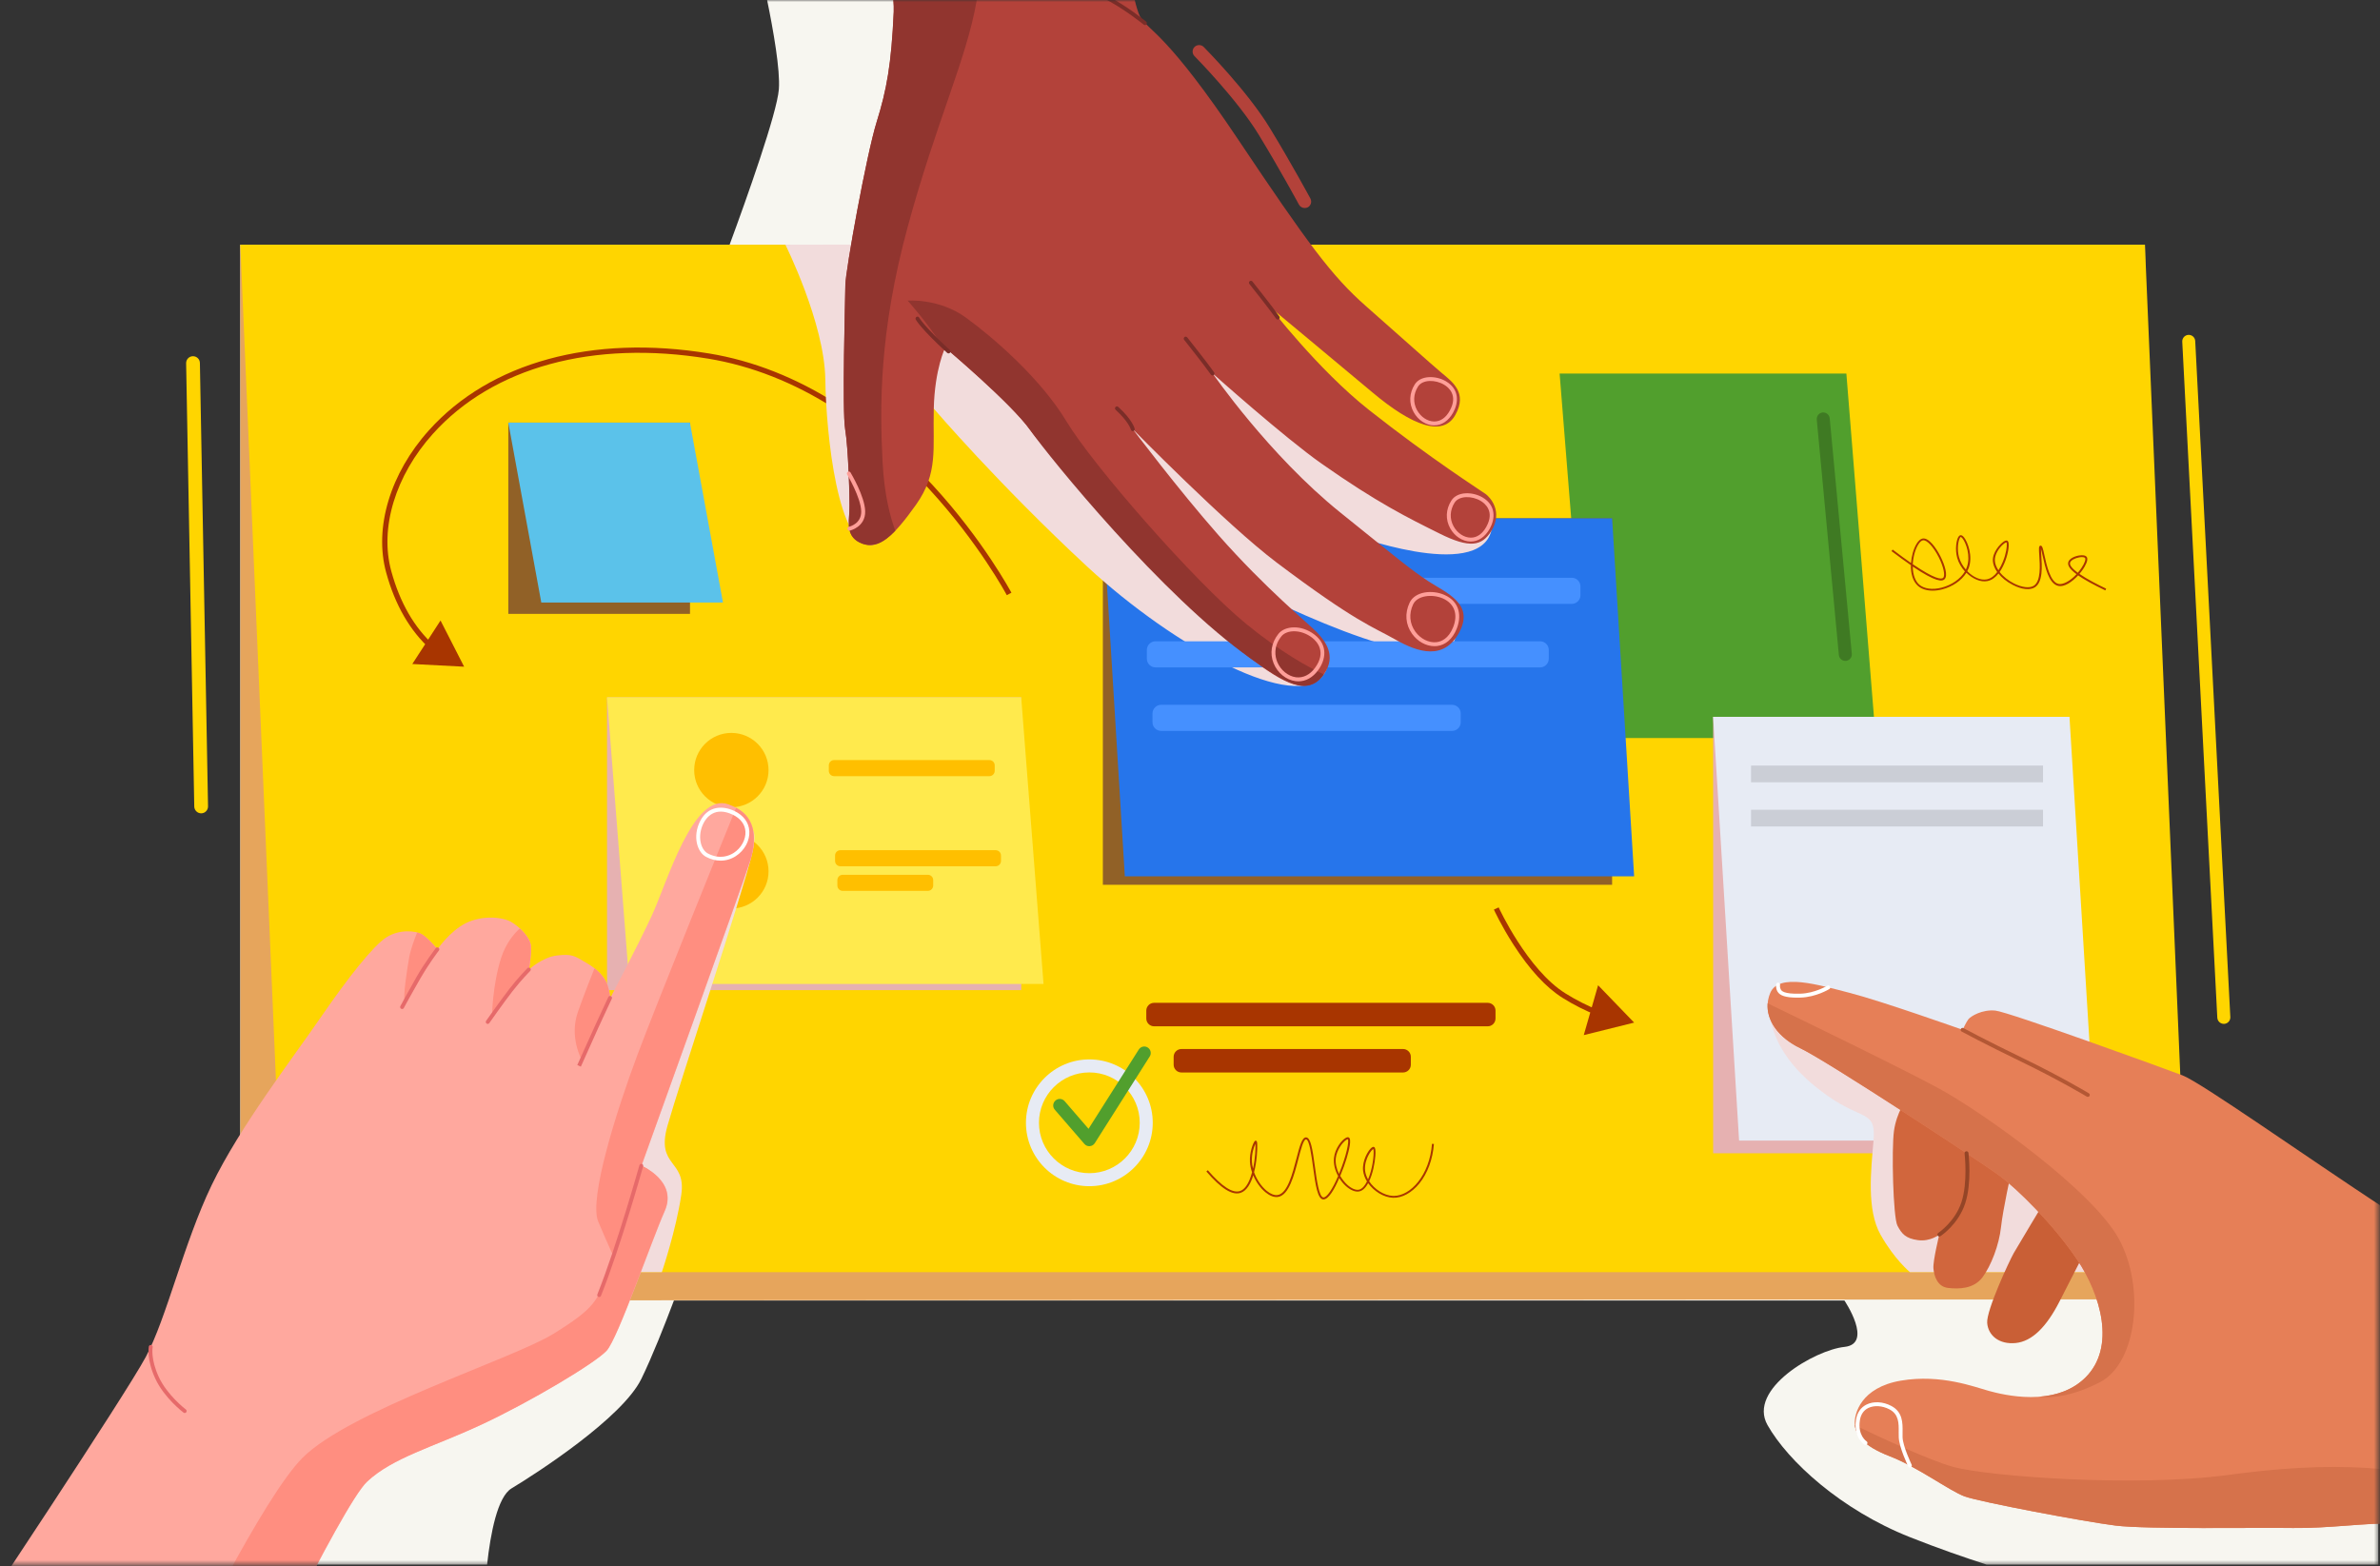 <svg width="585" height="385" viewBox="0 0 585 385" fill="none" xmlns="http://www.w3.org/2000/svg">
<rect x="0" y="0" width="585" height="385" fill="#333333" stroke="none"/>
<mask id="mask0_40_123" style="mask-type:luminance" maskUnits="userSpaceOnUse" x="0" y="0" width="585" height="385">
<path d="M584.56 0H0V384.579H584.56V0Z" fill="white"/>
</mask>
<g mask="url(#mask0_40_123)">
<path d="M531.996 299.695L527.212 300.91V60.148H280.159L254.053 0H188.552C190.09 7.492 191.798 17.198 191.444 21.936C190.982 27.843 183.583 48.642 179.337 60.148H59.072V319.677H90.361L52.488 370.657L59.072 384.579H119.728C120.574 376.826 122.297 367.934 125.727 365.858C132.096 362.027 152.971 348.49 157.632 338.952C160.278 333.553 163.416 325.585 165.646 319.677H453.357C453.357 319.677 460.557 330.323 453.357 331.076C446.158 331.815 429.452 341.445 434.452 350.29C439.451 359.135 452.481 371.119 469.464 377.841C476.555 380.656 483.001 382.871 488.277 384.579H584.576V332.368L531.996 299.695Z" fill="#F7F6F0"/>
<path d="M529.734 319.385L59.071 319.677V60.148H527.212L529.734 319.385Z" fill="#E6A55C"/>
<path d="M537.98 312.709H69.84L59.071 60.148H527.212L537.98 312.709Z" fill="#FFD500"/>
<path d="M461.034 181.414H390.533L383.349 91.822H453.834L461.034 181.414Z" fill="#519F2D"/>
<path d="M453.572 162.446C452.757 162.446 452.065 161.831 451.988 161L446.557 103.129C446.481 102.252 447.127 101.467 448.004 101.39C448.88 101.313 449.665 101.96 449.742 102.836L455.172 160.708C455.249 161.585 454.603 162.369 453.726 162.446C453.68 162.446 453.634 162.446 453.572 162.446Z" fill="#3F7A23"/>
<path d="M105.805 159.585C100.775 155.062 97.098 148.709 94.914 140.71C91.899 129.711 95.929 116.312 105.451 105.744C120.481 89.038 145.57 82.161 174.291 86.884C185.105 88.653 195.75 92.868 205.919 99.375C214.041 104.575 221.886 111.251 229.224 119.219C241.715 132.772 248.53 145.571 248.607 145.694L247.468 146.294C247.407 146.171 240.638 133.495 228.255 120.066C220.994 112.189 213.241 105.59 205.211 100.452C195.196 94.037 184.721 89.915 174.091 88.161C145.817 83.515 121.157 90.238 106.42 106.621C97.19 116.866 93.268 129.803 96.175 140.387C98.298 148.14 101.836 154.278 106.697 158.646L105.805 159.585Z" fill="#A83500"/>
<path d="M101.344 163.215L114.082 163.877L108.282 152.524L101.344 163.215Z" fill="#A83500"/>
<path d="M508.675 176.199H421.083V283.481H508.675V176.199Z" fill="#E6B1B1"/>
<path d="M515.074 280.358H427.467L421.083 176.199H508.675L515.074 280.358Z" fill="#E7EBF4"/>
<path d="M435.236 250.869C436.636 257.329 440.867 263.513 449.404 269.482C457.942 275.451 461.142 272.897 460.511 280.358C459.865 287.819 458.803 297.372 462.218 303.464C465.633 309.555 469.464 312.709 469.464 312.709H527.212C527.212 312.709 480.54 269.651 468.079 262.006C455.604 254.345 435.236 250.869 435.236 250.869Z" fill="#F2DCDC"/>
<path d="M251.023 171.399H149.202V243.377H251.023V171.399Z" fill="#E6B1B1"/>
<path d="M256.499 241.869H154.693L149.202 171.399H251.007L256.499 241.869Z" fill="#FFEA4D"/>
<path d="M243.192 190.782H205.027C204.304 190.782 203.719 190.197 203.719 189.474V188.136C203.719 187.413 204.304 186.828 205.027 186.828H243.192C243.915 186.828 244.5 187.413 244.5 188.136V189.474C244.5 190.182 243.915 190.782 243.192 190.782Z" fill="#FFBF00"/>
<path d="M244.731 212.934H206.565C205.842 212.934 205.258 212.349 205.258 211.626V210.288C205.258 209.565 205.842 208.98 206.565 208.98H244.731C245.454 208.98 246.039 209.565 246.039 210.288V211.626C246.039 212.349 245.454 212.934 244.731 212.934Z" fill="#FFBF00"/>
<path d="M228.071 218.979H207.134C206.411 218.979 205.827 218.395 205.827 217.672V216.333C205.827 215.61 206.411 215.026 207.134 215.026H228.071C228.794 215.026 229.378 215.61 229.378 216.333V217.672C229.378 218.379 228.778 218.979 228.071 218.979Z" fill="#FFBF00"/>
<path d="M188.905 189.29C188.905 194.335 184.813 198.427 179.767 198.427C174.722 198.427 170.63 194.335 170.63 189.29C170.63 184.244 174.722 180.152 179.767 180.152C184.813 180.152 188.905 184.244 188.905 189.29Z" fill="#FFBF00"/>
<path d="M188.905 214.18C188.905 219.225 184.813 223.317 179.767 223.317C174.722 223.317 170.63 219.225 170.63 214.18C170.63 209.134 174.722 205.042 179.767 205.042C184.813 205.042 188.905 209.134 188.905 214.18Z" fill="#FFBF00"/>
<path d="M177.676 202.565C183.383 204.842 186.952 200.643 184.813 209.965C182.675 219.287 166.954 266.498 164.061 276.728C161.169 286.957 168.738 284.927 167.461 293.664C166.184 302.402 162.677 312.709 162.677 312.709H121.819L177.676 202.565Z" fill="#F2DCDC"/>
<path d="M396.255 127.403H271.082V217.487H396.255V127.403Z" fill="#916127"/>
<path d="M401.67 215.41H276.482L271.082 127.403H396.255L401.67 215.41Z" fill="#2675EB"/>
<path d="M386.348 148.432H284.019C282.85 148.432 281.896 147.478 281.896 146.309V144.14C281.896 142.971 282.85 142.017 284.019 142.017H386.348C387.517 142.017 388.471 142.971 388.471 144.14V146.309C388.471 147.478 387.517 148.432 386.348 148.432Z" fill="#4590FF"/>
<path d="M193.044 60.148C193.044 60.148 202.658 79.377 202.858 93.222C203.058 107.082 206.012 134.787 214.442 133.926C222.887 133.08 223.472 105.775 225.518 97.037C227.564 88.315 229.517 100.437 229.517 100.437C229.517 100.437 245.47 119.096 267.206 139.248C288.943 159.385 318.817 175.337 325.385 165.769C331.954 156.201 305.572 144.048 305.572 144.048C305.572 144.048 353.952 169.184 357.659 157.016C361.366 144.848 331.308 131.095 331.308 131.095C331.308 131.095 363.305 143.14 366.566 130.48C369.827 117.82 325.385 101.206 325.385 101.206L251.023 64.44L209.304 60.117L193.044 60.148Z" fill="#F2DCDC"/>
<path d="M378.564 164.046H284.019C282.85 164.046 281.896 163.092 281.896 161.923V159.754C281.896 158.585 282.85 157.631 284.019 157.631H378.564C379.733 157.631 380.687 158.585 380.687 159.754V161.923C380.687 163.092 379.733 164.046 378.564 164.046Z" fill="#4590FF"/>
<path d="M356.92 179.66H285.404C284.235 179.66 283.281 178.706 283.281 177.537V175.368C283.281 174.199 284.235 173.245 285.404 173.245H356.92C358.089 173.245 359.043 174.199 359.043 175.368V177.537C359.043 178.706 358.089 179.66 356.92 179.66Z" fill="#4590FF"/>
<path d="M-7.476 400.47C-7.476 400.47 30.705 343.091 35.828 333.553C40.95 324.015 45.15 305.586 52.026 291.311C58.902 277.035 72.009 260.006 78.793 250.13C85.577 240.254 91.745 232.47 94.96 230.409C98.175 228.348 102.144 228.778 103.636 229.609C105.113 230.44 107.528 233.332 107.528 233.332C107.528 233.332 110.559 228.871 114.528 226.902C118.497 224.917 123.542 225.394 125.588 226.579C127.634 227.763 130.372 230.347 130.526 232.593C130.68 234.839 130.034 238.3 130.034 238.3C130.034 238.3 133.311 235.255 136.956 234.855C140.602 234.455 141.125 234.885 144.156 236.685C147.186 238.47 148.325 240.023 149.078 241.485C149.817 242.946 150.001 245.3 150.001 245.3C150.001 245.3 156.416 233.224 160.216 225.056C164 216.887 170.369 194.535 179.075 197.72C186.075 200.273 186.075 206.196 184.475 211.411C182.875 216.626 157.693 286.542 157.693 286.542C157.693 286.542 166.661 290.326 163.415 297.664C160.154 305.017 151.909 328.984 149.14 331.999C146.371 335.03 130.311 344.629 118.281 350.213C106.267 355.797 96.606 358.274 90.284 364.165C83.961 370.057 57.118 426.252 57.118 426.252L-7.476 400.47Z" fill="#FFA89E"/>
<path d="M142.955 260.421L149.939 245.008C149.863 244.346 149.632 242.639 149.047 241.485C148.493 240.393 147.724 239.27 146.124 238.024C145.494 239.593 143.802 243.792 142.063 248.7C139.848 254.93 142.955 260.421 142.955 260.421Z" fill="#FF8E80"/>
<path d="M150.524 244.238C150.417 244.438 150.324 244.608 150.248 244.761C150.355 244.623 150.448 244.454 150.524 244.238Z" fill="#D46542"/>
<path d="M120.943 249.699L130.019 238.147C130.142 237.454 130.619 234.562 130.48 232.593C130.388 231.117 129.157 229.501 127.758 228.225C126.25 229.594 124.312 231.932 123.143 235.562C121.035 242.223 120.943 249.699 120.943 249.699Z" fill="#FF8E80"/>
<path d="M99.484 245.931C99.93 246.823 107.637 233.163 107.637 233.163C107.56 233.27 107.514 233.332 107.514 233.332C107.514 233.332 105.114 230.44 103.622 229.609C103.345 229.455 102.976 229.317 102.545 229.194C101.945 230.67 100.976 233.132 100.56 235.424C100.007 238.593 99.037 245.054 99.484 245.931Z" fill="#FF8E80"/>
<path d="M147.048 300.279C149.417 305.894 150.771 308.755 150.771 308.755L159.355 287.48C158.37 286.865 157.632 286.542 157.632 286.542C157.632 286.542 182.814 216.626 184.414 211.411C185.86 206.719 186.075 201.242 180.937 198.535C177.584 206.765 161.108 247.438 156.678 259.299C151.601 272.882 144.679 294.649 147.048 300.279Z" fill="#FF8E80"/>
<path d="M136.018 327.861C125.896 334.107 85.915 346.69 74.316 358.381C64.778 367.996 45.934 406.054 39.535 419.253L57.056 426.252C57.056 426.252 83.884 370.057 90.222 364.165C96.545 358.274 106.19 355.797 118.22 350.213C130.234 344.629 146.309 335.03 149.078 331.999C151.847 328.969 160.092 305.002 163.354 297.664C166.615 290.311 157.631 286.542 157.631 286.542C157.631 286.542 152.032 304.986 149.54 312.324C147.032 319.677 146.14 321.616 136.018 327.861Z" fill="#FF8E80"/>
<path d="M98.837 248.023C98.76 248.023 98.683 248.007 98.606 247.961C98.375 247.838 98.283 247.546 98.406 247.315C98.421 247.284 100.498 243.438 102.452 240.023C104.421 236.578 107.082 233.101 107.113 233.055C107.266 232.839 107.574 232.809 107.789 232.963C108.005 233.116 108.036 233.424 107.882 233.639C107.851 233.67 105.236 237.116 103.298 240.5C101.344 243.9 99.283 247.746 99.252 247.777C99.175 247.93 99.006 248.023 98.837 248.023Z" fill="#E66A6A"/>
<path d="M119.882 251.684C119.789 251.684 119.697 251.653 119.605 251.592C119.389 251.438 119.343 251.145 119.482 250.93C119.512 250.884 123.05 245.869 125.235 243.039C127.435 240.193 129.634 237.993 129.65 237.977C129.834 237.793 130.142 237.793 130.327 237.977C130.511 238.162 130.511 238.47 130.327 238.654C130.311 238.67 128.158 240.839 125.989 243.623C123.804 246.438 120.297 251.438 120.266 251.484C120.174 251.622 120.02 251.684 119.882 251.684Z" fill="#E66A6A"/>
<path d="M142.771 262.191L141.895 261.791C141.895 261.791 144.925 255.053 146.171 252.315C147.402 249.607 149.509 245.131 149.525 245.084C149.632 244.838 149.925 244.746 150.155 244.854C150.401 244.961 150.494 245.254 150.386 245.484C150.371 245.531 148.263 249.992 147.033 252.699C145.802 255.468 142.771 262.191 142.771 262.191Z" fill="#E66A6A"/>
<path d="M147.279 318.816C147.217 318.816 147.156 318.801 147.094 318.785C146.848 318.693 146.725 318.401 146.833 318.154C151.678 306.048 157.109 286.604 157.17 286.419C157.247 286.158 157.509 286.019 157.755 286.081C158.016 286.158 158.155 286.419 158.093 286.665C158.032 286.865 152.586 306.34 147.725 318.508C147.648 318.693 147.479 318.816 147.279 318.816Z" fill="#E66A6A"/>
<path d="M177.122 211.549C175.922 211.549 174.707 211.242 173.538 210.611C171.353 209.442 170.2 205.581 172.076 201.873C174.045 197.966 177.737 198.012 180.537 199.35C182.752 200.412 184.06 202.165 184.183 204.288C184.337 206.627 183.029 209.026 180.876 210.426C179.722 211.18 178.445 211.549 177.122 211.549ZM173.984 209.78C176.922 211.334 179.23 210.365 180.353 209.642C182.199 208.457 183.352 206.334 183.229 204.381C183.122 202.627 182.014 201.166 180.122 200.258C175.661 198.12 173.599 201.012 172.922 202.35C171.353 205.427 172.184 208.826 173.984 209.78Z" fill="white"/>
<path d="M45.411 347.321C45.303 347.321 45.211 347.29 45.119 347.229C44.919 347.075 40.365 343.598 38.181 338.891C35.981 334.153 36.566 331.107 36.581 330.984C36.627 330.723 36.889 330.553 37.15 330.615C37.412 330.661 37.581 330.922 37.519 331.184C37.504 331.23 36.996 334.076 39.042 338.491C41.135 342.983 45.642 346.429 45.688 346.459C45.903 346.613 45.934 346.921 45.78 347.136C45.703 347.244 45.565 347.321 45.411 347.321Z" fill="#E66A6A"/>
<path d="M261.098 -73.455C261.098 -73.455 270.436 -29.705 273.59 -20.583C277.558 -9.045 278.589 1.646 280.497 4.538C282.404 7.445 287.25 8.753 304.325 34.274C321.4 59.794 327.384 67.901 335.722 75.224C344.675 83.1 351.582 89.33 354.274 91.591C356.982 93.853 360.766 96.529 357.72 101.99C354.674 107.467 347.183 104.729 337.307 96.422C330.492 90.699 312.078 75.393 312.078 75.393C312.078 75.393 323.939 90.838 336.43 100.714C351.659 112.743 364.196 120.712 365.196 121.45C366.196 122.188 369.534 125.665 366.565 130.511C364.242 134.28 361.212 134.818 353.859 131.157C346.121 127.311 338.614 123.634 324.831 113.958C315.755 107.59 298.079 91.807 298.079 91.807C298.079 91.807 311.909 111.866 329.461 125.988C343.737 137.464 346.798 140.064 351.151 142.91C355.505 145.755 362.443 148.401 358.689 155.416C354.936 162.431 348.505 160.339 343.014 157.216C337.522 154.093 333.368 153.016 313.786 138.264C301.418 128.942 278.451 105.498 278.451 105.498C278.451 105.498 289.542 120.25 299.526 131.572C311.232 144.848 321.631 153.262 323.723 155.462C325.815 157.662 328.492 161.185 325.492 165.63C321.508 171.538 315.339 167.769 307.479 161.923C299.633 156.077 257.899 112.359 253.253 105.759C248.607 99.144 232.332 85.469 232.332 85.469C232.332 85.469 229.763 90.576 229.517 100.467C229.271 110.343 230.67 116.281 225.133 124.096C219.595 131.895 215.995 135.141 211.949 133.618C207.903 132.095 208.642 128.496 208.78 125.665C208.919 122.835 208.534 110.205 207.75 105.528C206.965 100.852 207.75 73.624 207.796 70.024C207.842 66.424 213.011 37.904 215.487 29.982C217.964 22.059 219.102 15.829 219.687 2.861C220.271 -10.107 202.412 -74.254 202.412 -74.254L261.098 -73.455Z" fill="#B3423A"/>
<path d="M220.072 130.449C218.949 127.48 217.365 121.973 216.934 113.543C216.242 99.975 216.057 81.777 223.087 55.856C230.133 29.92 237.501 14.752 240.024 0.384C241.839 -9.938 229.641 -46.011 221.641 -73.978L202.397 -74.239C202.397 -74.239 220.257 -10.092 219.672 2.876C219.088 15.844 217.934 22.075 215.473 29.997C212.996 37.919 207.827 66.44 207.781 70.039C207.735 73.639 206.95 100.867 207.735 105.544C208.519 110.22 208.904 122.85 208.766 125.68C208.627 128.511 207.873 132.126 211.935 133.633C214.611 134.602 217.103 133.541 220.072 130.449Z" fill="#91352F"/>
<path d="M352.521 104.559H352.506C350.521 104.559 348.537 103.267 347.46 101.283C346.275 99.129 346.383 96.652 347.737 94.499C349.183 92.207 352.952 92.268 355.428 93.73C358.767 95.714 358.52 98.991 357.182 101.406C356.059 103.436 354.398 104.559 352.521 104.559ZM348.552 95.006C347.383 96.852 347.291 98.975 348.306 100.821C349.229 102.498 350.875 103.59 352.521 103.606C354.059 103.606 355.382 102.698 356.351 100.944C358.444 97.175 356.075 95.222 354.952 94.56C352.859 93.299 349.675 93.237 348.552 95.006Z" fill="#FF9F99"/>
<path d="M361.505 133.11C359.505 133.11 357.521 131.818 356.444 129.834C355.259 127.68 355.367 125.204 356.736 123.05C358.182 120.758 361.951 120.819 364.428 122.281C367.766 124.265 367.52 127.542 366.181 129.957C365.028 131.988 363.382 133.11 361.505 133.11ZM357.536 123.558C356.367 125.404 356.275 127.526 357.29 129.372C358.213 131.049 359.859 132.141 361.505 132.157H361.52C363.059 132.157 364.366 131.234 365.335 129.495C367.427 125.727 365.058 123.773 363.935 123.111C361.828 121.85 358.659 121.788 357.536 123.558Z" fill="#FF9F99"/>
<path d="M352.583 158.831C350.537 158.831 348.445 157.693 347.091 155.801C345.461 153.524 345.245 150.724 346.491 148.124C347.799 145.371 352.045 144.909 355.029 146.232C359.044 148.001 359.213 151.724 358.029 154.616C357.029 157.062 355.321 158.554 353.214 158.8C352.998 158.816 352.798 158.831 352.583 158.831ZM347.353 148.54C346.261 150.832 346.461 153.278 347.876 155.247C349.168 157.047 351.229 158.062 353.106 157.847C354.337 157.693 356.044 156.954 357.152 154.247C358.459 151.047 357.521 148.371 354.644 147.094C352.06 145.971 348.399 146.34 347.353 148.54Z" fill="#FF9F99"/>
<path d="M208.765 130.434C208.55 130.434 208.35 130.28 208.304 130.049C208.242 129.788 208.411 129.542 208.673 129.48C208.796 129.449 211.765 128.757 211.688 125.665C211.596 122.296 208.257 116.681 208.227 116.635C208.088 116.404 208.165 116.112 208.396 115.974C208.627 115.835 208.919 115.912 209.057 116.143C209.196 116.389 212.565 122.019 212.657 125.65C212.765 129.542 208.934 130.418 208.888 130.418C208.827 130.418 208.796 130.434 208.765 130.434Z" fill="#FF9F99"/>
<path d="M278.436 105.975C278.22 105.975 278.02 105.821 277.974 105.605C277.959 105.559 277.436 103.667 274.221 100.729C274.021 100.544 274.005 100.252 274.19 100.052C274.375 99.852 274.667 99.837 274.867 100.021C278.359 103.206 278.882 105.282 278.897 105.375C278.959 105.636 278.805 105.898 278.543 105.959C278.513 105.975 278.466 105.975 278.436 105.975Z" fill="#7A2D28"/>
<path d="M298.049 92.299C297.895 92.299 297.757 92.222 297.649 92.099C296.003 89.745 291.111 83.608 291.065 83.531C290.896 83.331 290.942 83.023 291.142 82.854C291.342 82.684 291.65 82.731 291.819 82.931C291.865 82.992 296.772 89.161 298.434 91.53C298.588 91.745 298.526 92.053 298.311 92.191C298.249 92.268 298.157 92.299 298.049 92.299Z" fill="#7A2D28"/>
<path d="M314.078 78.546C313.925 78.546 313.786 78.469 313.679 78.346C312.033 75.993 307.141 69.855 307.095 69.793C306.925 69.593 306.971 69.286 307.171 69.117C307.387 68.947 307.679 68.993 307.848 69.193C307.894 69.255 312.802 75.424 314.463 77.793C314.617 78.008 314.555 78.316 314.34 78.454C314.263 78.531 314.171 78.546 314.078 78.546Z" fill="#7A2D28"/>
<path d="M281.435 6.169C281.328 6.169 281.22 6.138 281.128 6.061C281.082 6.03 276.544 2.261 270.99 -0.6C265.483 -3.446 260.714 -3.8 260.668 -3.815C260.407 -3.83 260.207 -4.061 260.222 -4.323C260.237 -4.584 260.468 -4.784 260.73 -4.769C260.93 -4.753 265.745 -4.4 271.421 -1.461C277.067 1.461 281.682 5.276 281.728 5.323C281.928 5.492 281.958 5.799 281.789 5.999C281.712 6.107 281.574 6.169 281.435 6.169Z" fill="#7A2D28"/>
<path d="M232.332 85.469C232.332 85.469 248.608 99.16 253.254 105.759C257.899 112.374 285.712 146.632 307.479 161.923C315.417 167.507 321.401 171.476 325.385 165.769C321.801 164.108 314.909 160.4 306.249 153.309C293.404 142.756 268.591 114.297 262.176 103.636C255.761 92.976 244.101 82.931 237.44 78.085C230.763 73.239 223.103 73.901 223.103 73.901C223.103 73.901 227.764 79.023 232.163 85.823C232.271 85.592 232.332 85.469 232.332 85.469Z" fill="#91352F"/>
<path d="M319.139 167.476C318.909 167.476 318.678 167.461 318.447 167.43C316.124 167.138 314.001 165.4 313.048 163.031C312.063 160.6 312.509 157.954 314.248 155.785C315.801 153.847 319.816 153.462 323.093 155.985C326.554 158.662 325.816 162.277 323.97 164.769C322.677 166.538 320.97 167.476 319.139 167.476ZM314.986 156.385C312.909 158.97 313.432 161.431 313.924 162.661C314.74 164.692 316.601 166.23 318.555 166.477C320.293 166.692 321.939 165.892 323.201 164.2C326.139 160.216 323.693 157.662 322.508 156.739C319.739 154.616 316.263 154.801 314.986 156.385Z" fill="#FF9F99"/>
<path d="M233.147 86.869C233.024 86.869 232.916 86.823 232.824 86.746C226.348 80.823 225.133 78.623 225.086 78.531C224.963 78.3 225.056 78.008 225.286 77.885C225.517 77.762 225.809 77.839 225.932 78.085C225.948 78.116 227.194 80.3 233.47 86.038C233.67 86.223 233.686 86.515 233.501 86.715C233.409 86.807 233.286 86.869 233.147 86.869Z" fill="#7A2D28"/>
<path d="M468.586 270.19C468.586 270.19 466.171 273.451 465.54 277.958C464.91 282.466 465.325 299.264 466.386 301.264C467.433 303.264 468.386 304.417 471.432 304.833C474.478 305.248 476.678 303.464 476.678 303.464C476.678 303.464 475.078 309.971 475.232 311.786C475.386 313.601 476.17 316.278 478.847 316.585C481.524 316.893 485.139 316.816 487.277 313.986C489.4 311.155 491.369 306.033 491.846 301.633C492.323 297.218 494.368 288.096 494.368 288.096C494.368 288.096 482.554 277.081 479.016 275.743C475.463 274.389 468.586 270.19 468.586 270.19Z" fill="#D1663D"/>
<path d="M502.599 295.264C502.599 295.264 496.015 306.202 494.984 308.002C493.953 309.801 488.215 322.093 488.446 325.169C488.677 328.246 491.354 330.523 495.446 330.123C499.538 329.723 503.076 326.031 506.152 320.047C509.229 314.063 511.506 309.571 511.506 309.571L502.599 295.264Z" fill="#C95F36"/>
<path d="M685.796 364.027C685.796 364.027 654.307 341.583 644.447 336.553C634.586 331.522 606.835 310.586 586.683 297.372C566.531 284.142 540.979 266.036 536.411 264.313C531.842 262.575 493.738 248.73 490.446 248.407C487.154 248.084 484.385 249.822 483.831 250.53C483.277 251.238 482.416 253.13 482.416 253.13C482.416 253.13 462.418 246.038 454.649 244.054C446.881 242.054 437.22 239.116 435.128 244.054C433.036 248.992 435.974 254.545 442.573 257.699C449.188 260.852 486.554 285.404 491.169 288.773C495.784 292.126 504.814 301.048 510.582 309.663C516.351 318.278 520.135 331.184 512.582 338.629C505.029 346.075 492.322 342.829 488.861 341.891C485.4 340.952 477.109 337.691 467.233 339.368C457.372 341.045 455.741 347.552 455.895 350.028C456.049 352.49 457.68 355.336 464.494 357.951C471.309 360.581 479.185 366.458 482.862 367.811C486.538 369.18 512.459 374.057 520.012 374.995C527.565 375.934 554.855 375.472 563.67 375.58C572.484 375.687 581.099 374.318 589.283 374.426C597.466 374.534 615.634 383.656 621.71 388.917C627.802 394.163 680.705 439.266 680.705 439.266L685.796 364.027Z" fill="#E67F57"/>
<path d="M520.827 304.556C527.335 316.524 525.242 334.999 516.212 339.722C507.183 344.444 501.399 343.306 501.399 343.306C505.321 342.983 509.398 341.752 512.582 338.614C520.135 331.169 516.366 318.247 510.582 309.648C504.814 301.048 495.784 292.126 491.169 288.757C486.554 285.404 449.188 260.837 442.573 257.683C437.097 255.068 434.143 250.807 434.482 246.623C443.989 251.207 468.109 262.929 476.678 267.605C487.446 273.482 514.32 292.588 520.827 304.556Z" fill="#D6724B"/>
<path d="M520.027 374.995C512.474 374.057 486.538 369.165 482.877 367.811C479.2 366.442 471.324 360.566 464.51 357.951C457.956 355.428 456.187 352.705 455.926 350.321C462.325 353.397 474.278 358.966 480.139 360.581C488.353 362.843 524.612 365.673 547.917 362.52C571.223 359.366 594.513 359.166 612.988 368.811C628.063 376.687 667.844 407.192 682.227 418.514L680.72 439.281C680.72 439.281 627.817 394.178 621.725 388.932C615.634 383.687 597.482 374.549 589.298 374.441C581.114 374.334 572.499 375.703 563.685 375.595C554.87 375.457 527.581 375.934 520.027 374.995Z" fill="#D6724B"/>
<path d="M476.678 303.94C476.524 303.94 476.37 303.864 476.278 303.725C476.14 303.51 476.201 303.202 476.417 303.064C476.463 303.033 480.493 300.356 482.108 295.541C483.739 290.665 482.893 283.604 482.893 283.527C482.862 283.265 483.047 283.019 483.308 282.989C483.57 282.958 483.816 283.142 483.847 283.404C483.877 283.696 484.723 290.757 483.031 295.834C481.324 300.971 477.139 303.74 476.955 303.848C476.863 303.91 476.77 303.94 476.678 303.94Z" fill="#944527"/>
<path d="M441.758 245.223C438.959 245.223 437.497 244.761 436.897 243.715C436.39 242.823 436.59 241.962 436.59 241.916C436.651 241.654 436.913 241.5 437.174 241.562C437.436 241.623 437.59 241.885 437.528 242.146C437.528 242.162 437.42 242.685 437.728 243.238C437.882 243.515 438.374 244.377 442.543 244.254C446.096 244.146 449.112 242.315 449.142 242.3C449.373 242.162 449.665 242.239 449.804 242.454C449.942 242.685 449.865 242.977 449.65 243.115C449.511 243.192 446.373 245.1 442.574 245.208C442.297 245.223 442.02 245.223 441.758 245.223Z" fill="white"/>
<path d="M513.197 269.621C513.12 269.621 513.028 269.605 512.951 269.559C512.874 269.513 505.829 265.313 496.829 260.975C487.799 256.606 482.215 253.591 482.169 253.561C481.938 253.438 481.846 253.145 481.969 252.915C482.092 252.684 482.385 252.591 482.615 252.715C482.677 252.745 488.215 255.745 497.229 260.098C506.275 264.467 513.366 268.682 513.428 268.728C513.659 268.867 513.735 269.159 513.597 269.39C513.52 269.528 513.366 269.621 513.197 269.621Z" fill="#B35734"/>
<path d="M469.463 360.72C469.279 360.72 469.11 360.612 469.033 360.443C468.94 360.258 466.818 355.812 466.71 353.32C466.695 352.89 466.695 352.459 466.695 351.997C466.725 349.859 466.741 347.644 464.433 346.429C462.68 345.506 460.634 345.383 459.188 346.106C458.065 346.675 457.372 347.706 457.157 349.121C456.588 352.859 458.772 354.259 458.788 354.274C459.018 354.413 459.08 354.705 458.941 354.936C458.803 355.166 458.511 355.228 458.28 355.089C458.172 355.013 455.542 353.336 456.203 348.982C456.465 347.259 457.357 345.967 458.757 345.26C460.495 344.383 462.833 344.506 464.879 345.583C467.71 347.075 467.679 349.798 467.648 352.013C467.648 352.459 467.633 352.89 467.648 353.29C467.741 355.582 469.863 359.981 469.879 360.027C469.987 360.258 469.894 360.55 469.648 360.674C469.602 360.704 469.525 360.72 469.463 360.72Z" fill="white"/>
<path d="M502.168 188.182H430.405V192.289H502.168V188.182Z" fill="#CBCED6"/>
<path d="M502.168 199.043H430.405V203.15H502.168V199.043Z" fill="#CBCED6"/>
<path d="M365.689 252.268H283.666C282.62 252.268 281.758 251.407 281.758 250.361V248.407C281.758 247.361 282.62 246.5 283.666 246.5H365.689C366.735 246.5 367.596 247.361 367.596 248.407V250.361C367.581 251.422 366.735 252.268 365.689 252.268Z" fill="#A83500"/>
<path d="M344.876 263.621H290.388C289.342 263.621 288.481 262.76 288.481 261.714V259.76C288.481 258.714 289.342 257.853 290.388 257.853H344.876C345.922 257.853 346.783 258.714 346.783 259.76V261.714C346.783 262.76 345.922 263.621 344.876 263.621Z" fill="#A83500"/>
<path d="M267.759 291.572C259.16 291.572 252.176 284.588 252.176 275.989C252.176 267.39 259.16 260.406 267.759 260.406C276.359 260.406 283.343 267.39 283.343 275.989C283.343 284.573 276.359 291.572 267.759 291.572ZM267.759 263.606C260.929 263.606 255.376 269.159 255.376 275.989C255.376 282.819 260.929 288.373 267.759 288.373C274.59 288.373 280.143 282.819 280.143 275.989C280.158 269.159 274.59 263.606 267.759 263.606Z" fill="#E7EBF4"/>
<path d="M267.759 281.743C267.298 281.743 266.852 281.543 266.544 281.189L259.268 272.774C258.683 272.113 258.76 271.097 259.437 270.513C260.099 269.928 261.114 270.005 261.698 270.682L267.559 277.466L279.912 257.976C280.389 257.237 281.374 257.006 282.112 257.483C282.85 257.96 283.081 258.945 282.604 259.683L269.098 280.989C268.821 281.419 268.375 281.696 267.867 281.727C267.836 281.743 267.806 281.743 267.759 281.743Z" fill="#519F2D"/>
<path d="M392.563 249.576C389.686 248.438 386.825 247.007 384.087 245.284C380.025 242.746 375.949 238.331 371.965 232.132C369.011 227.532 367.211 223.625 367.196 223.579L368.365 223.04C368.442 223.194 375.457 238.377 384.779 244.177C387.455 245.854 390.24 247.253 393.055 248.361L392.563 249.576Z" fill="#A83500"/>
<path d="M389.286 254.437L401.67 251.361L392.809 242.177L389.286 254.437Z" fill="#A83500"/>
<path d="M169.6 103.882H124.942V150.893H169.6V103.882Z" fill="#916127"/>
<path d="M177.707 148.109H133.049L124.942 103.882H169.584L177.707 148.109Z" fill="#5BC2EA"/>
<path d="M546.61 251.668C545.764 251.668 545.056 251.007 545.01 250.146L536.395 83.992C536.349 83.115 537.026 82.361 537.903 82.315C538.795 82.269 539.533 82.946 539.58 83.823L548.21 249.992C548.256 250.869 547.579 251.622 546.702 251.668C546.671 251.668 546.64 251.668 546.61 251.668Z" fill="#FFD500"/>
<path d="M49.426 199.92C48.519 199.904 47.78 199.181 47.75 198.258L45.75 89.284C45.734 88.346 46.473 87.576 47.411 87.561C48.349 87.546 49.119 88.284 49.134 89.222L51.134 198.197C51.149 199.135 50.411 199.904 49.472 199.92C49.472 199.92 49.442 199.92 49.426 199.92Z" fill="#FFD500"/>
<path d="M320.693 51.134C320.124 51.134 319.57 50.826 319.278 50.288C319.231 50.211 314.755 41.904 309.386 33.105C304.094 24.413 293.695 13.891 293.603 13.799C292.988 13.168 292.988 12.153 293.619 11.537C294.249 10.922 295.265 10.922 295.88 11.553C296.311 11.999 306.648 22.444 312.124 31.459C317.539 40.35 322.047 48.718 322.093 48.795C322.508 49.58 322.216 50.549 321.447 50.964C321.216 51.072 320.954 51.134 320.693 51.134Z" fill="#B3423A"/>
<path d="M325.308 294.818C325.262 294.818 325.231 294.818 325.2 294.818C323.893 294.649 323.37 291.542 322.739 286.819C322.354 283.988 321.831 280.127 321.031 280.066H321.016C320.385 280.066 319.724 282.619 319.139 284.865C318.108 288.865 316.816 293.849 314.093 294.218C313.186 294.341 312.14 293.957 311.078 293.095C309.817 292.065 308.74 290.542 308.048 288.896C307.417 290.942 306.433 292.711 304.956 293.203C302.91 293.895 300.156 292.172 296.526 287.957L296.88 287.65C300.326 291.649 302.987 293.372 304.802 292.757C305.725 292.449 306.51 291.511 307.156 289.957C307.386 289.388 307.586 288.773 307.756 288.157C307.463 287.311 307.279 286.45 307.233 285.619C307.094 283.265 308.032 280.82 308.448 280.466C308.556 280.373 308.648 280.373 308.709 280.389C308.925 280.435 309.002 280.65 309.032 281.296C309.094 282.512 308.94 285.465 308.248 288.142C308.879 289.911 310.017 291.619 311.371 292.726C312.309 293.495 313.247 293.849 314.017 293.741C316.432 293.403 317.662 288.603 318.678 284.727C319.462 281.696 320.031 279.527 321.047 279.574C322.17 279.65 322.6 282.342 323.2 286.727C323.646 290.049 324.216 294.188 325.262 294.326C326.077 294.434 327.492 292.388 328.907 289.08C328.169 287.727 327.723 286.158 327.892 284.604C328.138 282.312 329.769 280.235 330.815 279.681C331.107 279.527 331.353 279.497 331.523 279.589C332.276 279.973 331.63 282.65 330.969 284.835C330.661 285.85 330.107 287.434 329.43 289.05C329.923 289.896 330.523 290.634 331.138 291.203C332.169 292.142 333.215 292.588 333.999 292.434C334.845 292.265 335.507 291.388 335.999 290.403C335.491 289.573 335.153 288.665 335.045 287.757C334.784 285.327 336.276 282.773 337.137 282.096C337.353 281.927 337.537 281.866 337.707 281.927C337.845 281.973 338.214 282.112 338.06 284.142C337.922 285.973 337.43 288.496 336.537 290.357C337.845 292.326 340.199 293.88 342.414 293.957C342.475 293.957 342.537 293.957 342.598 293.957C346.706 293.957 351.398 288.896 351.982 281.158L352.459 281.189C352.167 284.958 350.905 288.403 348.875 290.896C346.983 293.218 344.629 294.495 342.398 294.418C340.091 294.326 337.707 292.818 336.291 290.834C335.707 291.911 334.968 292.695 334.076 292.865C333.138 293.049 331.938 292.557 330.8 291.526C330.215 291.003 329.661 290.326 329.184 289.557C328.046 292.265 326.585 294.818 325.308 294.818ZM337.553 282.419C337.353 282.527 336.814 283.065 336.307 284.081C335.953 284.788 335.368 286.204 335.538 287.727C335.614 288.465 335.876 289.203 336.261 289.896C336.384 289.603 336.491 289.311 336.599 289.034C337.599 286.158 337.784 282.942 337.553 282.419ZM331.276 280.035C331.23 280.035 331.107 280.066 330.907 280.189C329.969 280.789 328.569 282.681 328.338 284.681C328.2 286.004 328.538 287.342 329.123 288.542C330.953 284.127 331.692 280.343 331.276 280.035C331.292 280.035 331.292 280.035 331.276 280.035ZM308.571 281.143C308.202 281.881 307.602 283.712 307.725 285.588C307.756 286.127 307.848 286.696 308.002 287.25C308.556 284.711 308.648 282.112 308.571 281.143Z" fill="#A83500"/>
<path d="M475.032 145.186C473.57 145.186 472.309 144.786 471.432 144.017C470.14 142.879 469.647 140.925 469.694 138.925C468.34 138.002 466.771 136.849 464.925 135.464L465.217 135.095C466.94 136.402 468.432 137.495 469.724 138.387C469.786 137.525 469.94 136.664 470.17 135.864C470.617 134.295 471.478 132.572 472.586 132.372C474.062 132.111 475.878 134.603 476.985 136.802C478 138.833 478.877 141.51 477.954 142.387C477.354 142.956 475.862 143.11 470.155 139.264C470.17 141.356 470.847 142.91 471.74 143.694C472.939 144.74 474.985 145.017 477.231 144.448C479.739 143.802 481.877 142.294 482.969 140.464C482.108 139.51 481.416 138.356 481.077 137.125C480.493 135.033 480.877 132.68 481.4 131.911C481.554 131.695 481.723 131.572 481.908 131.557C482.169 131.526 482.477 131.726 482.785 132.126C483.692 133.31 484.969 136.71 483.908 139.618C483.815 139.879 483.692 140.141 483.554 140.402C484.984 141.863 486.846 142.725 488.384 142.402C489.415 142.187 490.261 141.479 490.907 140.617C490.215 139.633 489.892 138.664 489.845 137.895C489.707 135.833 491.553 133.741 492.522 133.11C492.907 132.864 493.199 132.803 493.399 132.91C493.737 133.095 493.83 133.787 493.661 134.987C493.43 136.618 492.691 138.895 491.507 140.602C492.399 141.756 493.707 142.74 494.968 143.386C496.953 144.402 498.845 144.632 499.891 143.986C501.691 142.863 501.414 138.879 501.244 136.495C501.137 134.864 501.091 134.187 501.537 134.126C501.983 134.064 502.152 134.772 502.521 136.495C503.06 138.956 503.967 143.063 505.952 143.525C506.967 143.771 508.751 142.925 510.413 141.14C508.828 139.971 508.167 139.018 508.367 138.218C508.582 137.356 509.813 136.756 510.936 136.556C511.905 136.372 512.643 136.51 512.92 136.91C513.428 137.633 512.459 139.233 512.028 139.879C511.782 140.248 511.474 140.648 511.12 141.064C513.028 142.387 515.72 143.756 517.689 144.694L517.489 145.125C514.52 143.709 512.305 142.479 510.797 141.433C509.382 142.971 507.444 144.386 505.859 144.002C503.583 143.463 502.675 139.341 502.075 136.602C501.937 135.987 501.783 135.295 501.66 134.895C501.66 135.279 501.691 135.895 501.737 136.449C501.921 139.095 502.198 143.11 500.152 144.371C498.952 145.125 496.937 144.909 494.768 143.786C493.153 142.956 491.999 141.971 491.23 140.971C490.492 141.91 489.584 142.617 488.507 142.833C486.846 143.171 484.877 142.294 483.338 140.787C482.154 142.679 479.954 144.217 477.37 144.879C476.539 145.094 475.77 145.186 475.032 145.186ZM470.155 138.679C475.601 142.387 477.185 142.448 477.616 142.033C478.185 141.494 477.724 139.341 476.554 137.002C475.247 134.418 473.616 132.649 472.647 132.818C471.924 132.941 471.109 134.218 470.601 135.972C470.34 136.941 470.201 137.848 470.155 138.679ZM511.72 136.941C511.52 136.941 511.274 136.956 511.013 137.018C510.059 137.187 508.967 137.71 508.813 138.341C508.659 138.987 509.474 139.864 510.72 140.787C511.028 140.433 511.32 140.033 511.613 139.618C512.489 138.325 512.69 137.449 512.52 137.187C512.428 137.033 512.151 136.941 511.72 136.941ZM493.168 133.31C493.107 133.31 492.814 133.418 492.353 133.818C491.307 134.726 490.23 136.372 490.338 137.833C490.384 138.648 490.722 139.433 491.215 140.171C492.091 138.848 492.599 137.325 492.799 136.664C493.353 134.756 493.337 133.464 493.168 133.31ZM481.939 131.988C481.923 131.988 481.862 132.018 481.785 132.141C481.323 132.818 480.985 135.033 481.523 136.956C481.831 138.079 482.446 139.125 483.2 140.002C483.292 139.818 483.385 139.618 483.446 139.418C484.446 136.679 483.246 133.48 482.4 132.372C482.154 132.064 481.985 131.988 481.939 131.988Z" fill="#A83500"/>
</g>
</svg>
